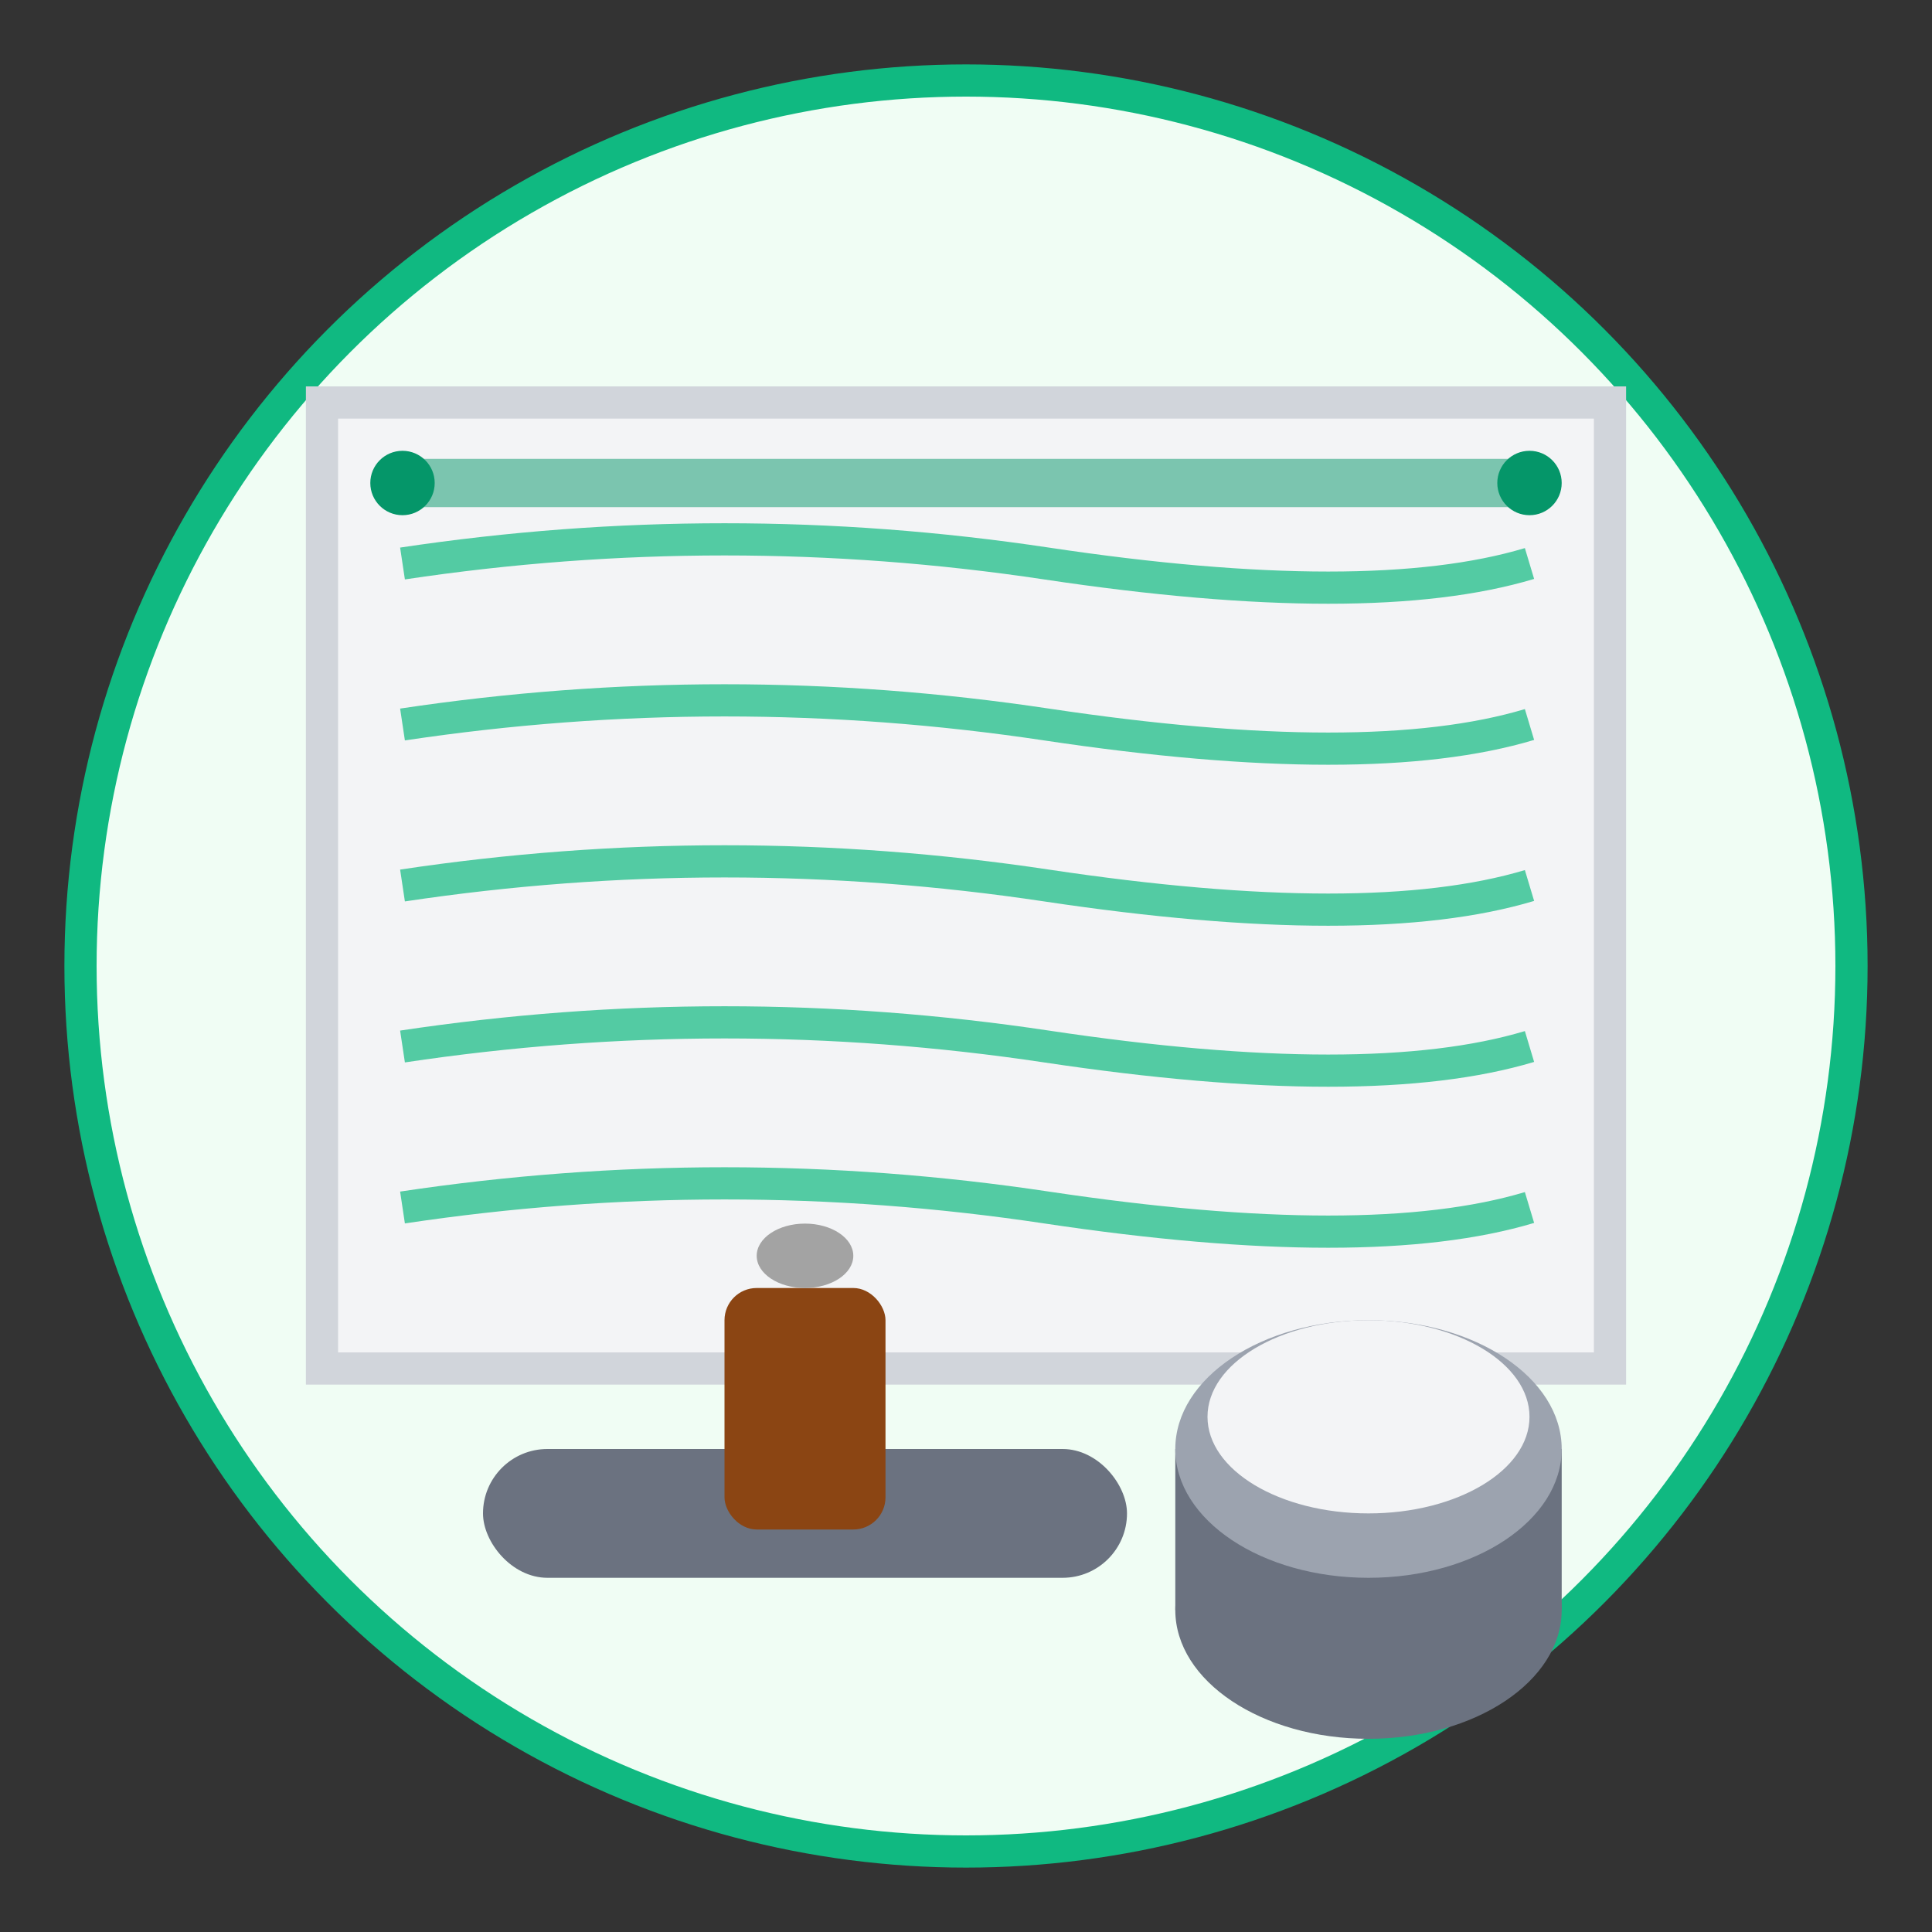 <svg width="120" height="120" viewBox="0 0 120 120" fill="none" xmlns="http://www.w3.org/2000/svg">
  <rect x="0" y="0" width="120" height="120" fill="#333333" stroke="none"/>
  <!-- Background circle -->
  <circle cx="60" cy="60" r="55" fill="#F0FDF4" stroke="#10B981" stroke-width="2"/>
  
  <!-- Wall surface -->
  <rect x="20" y="25" width="80" height="60" fill="#F3F4F6" stroke="#D1D5DB" stroke-width="2"/>
  
  <!-- Plaster texture lines -->
  <path d="M25 35 Q45 32 65 35 T95 35" stroke="#10B981" stroke-width="2" fill="none" opacity="0.7"/>
  <path d="M25 45 Q45 42 65 45 T95 45" stroke="#10B981" stroke-width="2" fill="none" opacity="0.7"/>
  <path d="M25 55 Q45 52 65 55 T95 55" stroke="#10B981" stroke-width="2" fill="none" opacity="0.7"/>
  <path d="M25 65 Q45 62 65 65 T95 65" stroke="#10B981" stroke-width="2" fill="none" opacity="0.7"/>
  <path d="M25 75 Q45 72 65 75 T95 75" stroke="#10B981" stroke-width="2" fill="none" opacity="0.7"/>
  
  <!-- Plastering trowel -->
  <g transform="translate(30, 90)">
    <rect x="0" y="0" width="40" height="8" fill="#6B7280" rx="4"/>
    <rect x="15" y="-10" width="10" height="15" fill="#8B4513" rx="2"/>
    <ellipse cx="20" cy="-12" rx="3" ry="2" fill="#A3A3A3"/>
  </g>
  
  <!-- Bucket -->
  <g transform="translate(75, 85)">
    <ellipse cx="10" cy="15" rx="12" ry="8" fill="#6B7280"/>
    <rect x="-2" y="5" width="24" height="10" fill="#6B7280"/>
    <ellipse cx="10" cy="5" rx="12" ry="8" fill="#9CA3AF"/>
    <ellipse cx="10" cy="3" rx="10" ry="6" fill="#F3F4F6"/>
  </g>
  
  <!-- Smoothing effect -->
  <path d="M25 30 L95 30" stroke="#059669" stroke-width="3" opacity="0.5"/>
  <circle cx="25" cy="30" r="2" fill="#059669"/>
  <circle cx="95" cy="30" r="2" fill="#059669"/>
</svg>
